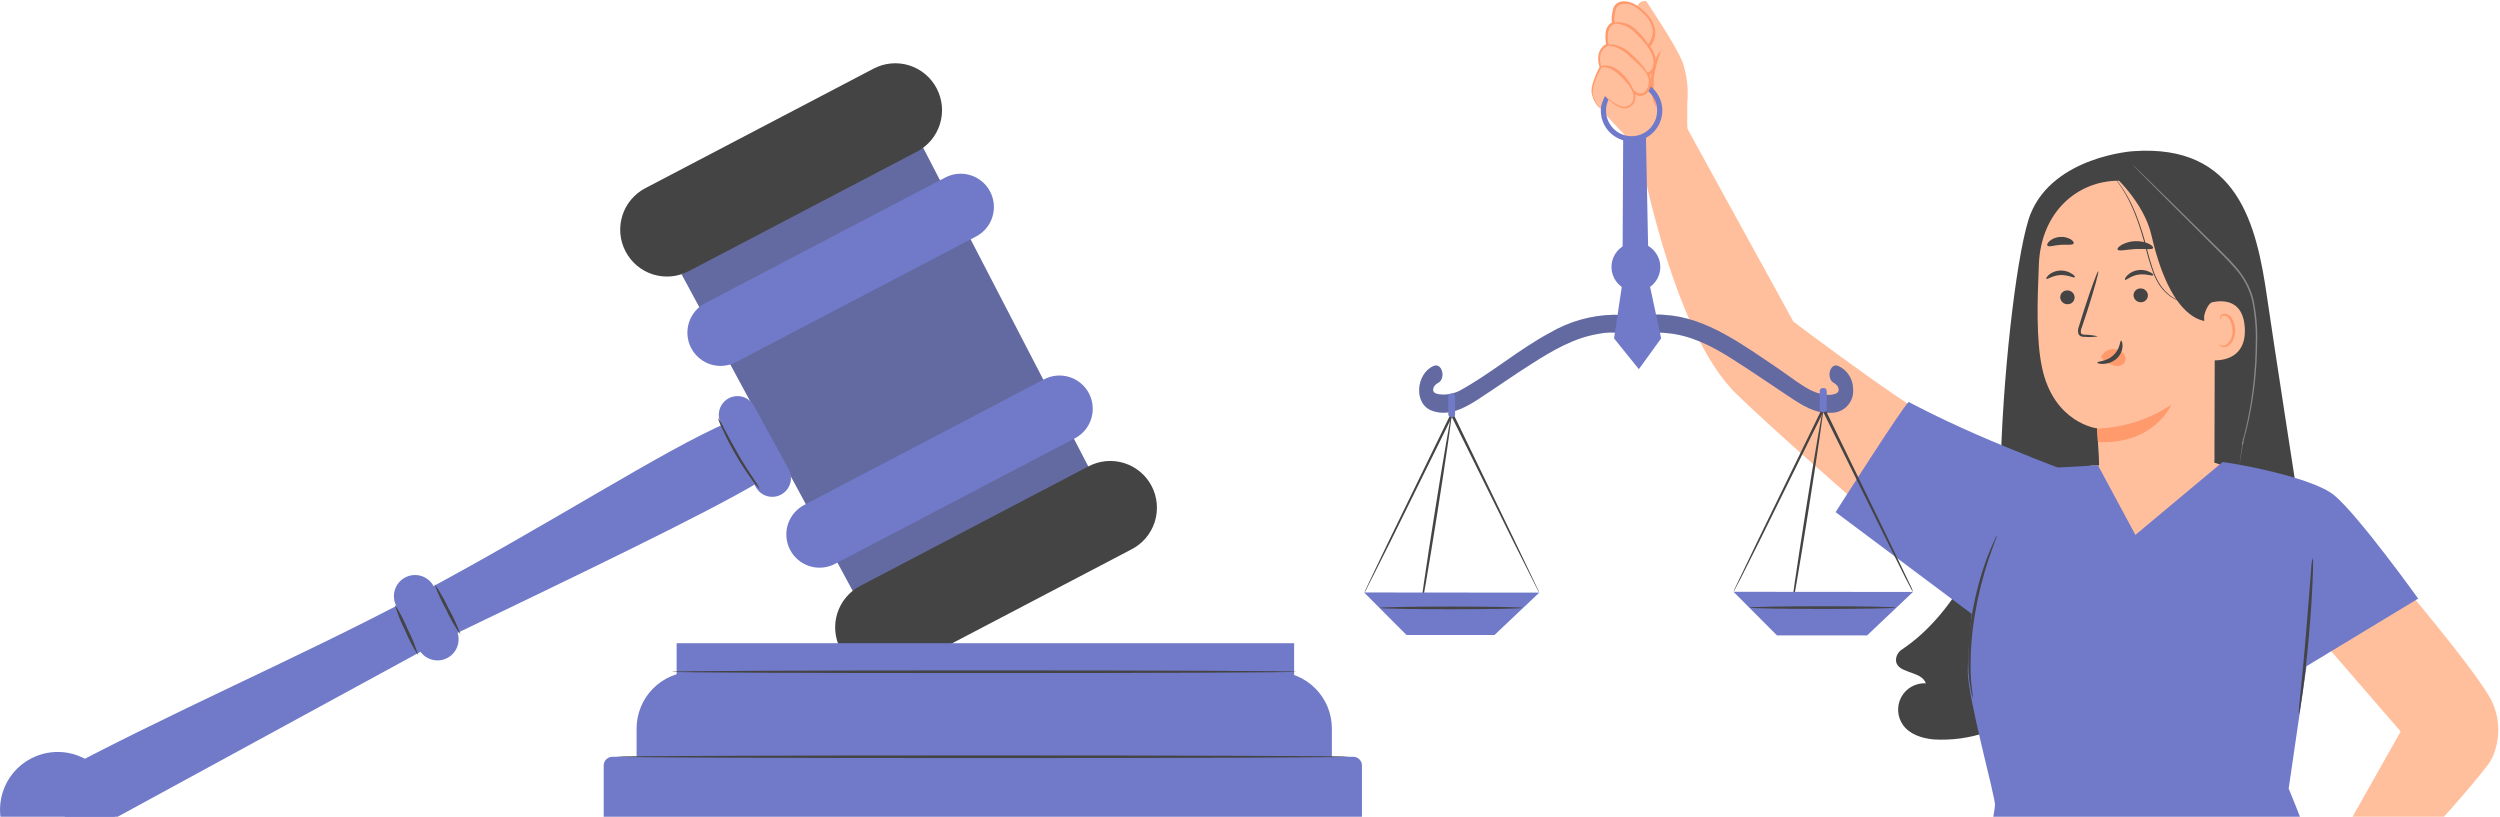 <svg width="854" height="279" viewBox="0 0 854 279" fill="none" xmlns="http://www.w3.org/2000/svg">
<path d="M374.652 164.956L314.393 48.651L232.82 93.668L294.372 207.523L374.652 164.956Z" fill="#707AC9"/>
<g opacity="0.3">
<path d="M374.652 164.956L314.393 48.651L232.82 93.668L294.372 207.523L374.652 164.956Z" fill="#444444"/>
</g>
<path d="M235.249 92.638L313.208 51.811C315.071 50.841 316.725 49.512 318.075 47.9C319.424 46.288 320.442 44.425 321.071 42.418C321.7 40.411 321.927 38.299 321.739 36.204C321.551 34.108 320.952 32.071 319.976 30.208C319.006 28.343 317.679 26.687 316.069 25.337C314.46 23.987 312.6 22.968 310.597 22.34C308.593 21.712 306.486 21.486 304.395 21.675C302.304 21.865 300.272 22.466 298.413 23.445L220.455 64.272C218.591 65.242 216.937 66.571 215.588 68.183C214.239 69.795 213.22 71.658 212.591 73.665C211.962 75.672 211.735 77.784 211.923 79.879C212.111 81.975 212.711 84.012 213.687 85.875C214.656 87.741 215.984 89.396 217.593 90.746C219.203 92.096 221.063 93.115 223.066 93.743C225.069 94.371 227.177 94.597 229.268 94.408C231.358 94.218 233.391 93.617 235.249 92.638Z" fill="#444444"/>
<path d="M308.565 228.487L386.523 187.659C388.395 186.7 390.059 185.38 391.42 183.774C392.78 182.169 393.811 180.309 394.451 178.303C395.092 176.297 395.33 174.184 395.152 172.085C394.974 169.986 394.384 167.944 393.416 166.074C392.448 164.207 391.121 162.55 389.512 161.198C387.903 159.846 386.044 158.826 384.04 158.196C382.037 157.566 379.929 157.339 377.837 157.527C375.746 157.715 373.712 158.315 371.853 159.293L293.895 200.121C292.03 201.089 290.374 202.417 289.023 204.028C287.671 205.639 286.651 207.502 286.021 209.509C285.39 211.517 285.162 213.629 285.348 215.725C285.535 217.821 286.133 219.86 287.109 221.724C289.067 225.463 292.423 228.274 296.444 229.541C300.464 230.808 304.822 230.429 308.565 228.487Z" fill="#444444"/>
<path d="M26.195 286.621L149.582 219.416C193.877 198.115 241.308 175.447 259.256 164.654L248.625 144.294C226.584 153.755 188.119 178.944 141.343 203.849C102.63 224.475 57.822 243.451 15.547 266.279L26.195 286.621Z" fill="#707AC9"/>
<path d="M152.79 224.777C154.483 223.889 155.755 222.363 156.327 220.536C156.898 218.709 156.722 216.729 155.837 215.032L148.148 200.298C147.71 199.459 147.112 198.714 146.388 198.106C145.663 197.498 144.826 197.04 143.924 196.756C143.023 196.473 142.074 196.37 141.133 196.454C140.191 196.538 139.276 196.807 138.438 197.245C137.599 197.682 136.854 198.28 136.245 199.005C135.637 199.73 135.177 200.569 134.892 201.472C134.608 202.376 134.504 203.326 134.586 204.27C134.668 205.214 134.936 206.132 135.373 206.973L143.063 221.724C143.949 223.42 145.471 224.695 147.295 225.267C149.119 225.84 151.095 225.663 152.79 224.777Z" fill="#707AC9"/>
<path d="M2.241 285.734C4.044 289.195 6.83 292.044 10.249 293.918C13.668 295.793 17.564 296.61 21.446 296.265C25.328 295.921 29.021 294.431 32.058 291.983C35.094 289.536 37.338 286.242 38.506 282.516C39.673 278.791 39.712 274.803 38.617 271.056C37.522 267.309 35.342 263.971 32.353 261.465C29.364 258.96 25.701 257.398 21.826 256.978C17.952 256.559 14.04 257.299 10.586 259.107C8.292 260.305 6.256 261.945 4.594 263.932C2.933 265.919 1.679 268.214 0.904 270.687C0.129 273.16 -0.152 275.762 0.078 278.344C0.307 280.926 1.042 283.437 2.241 285.734Z" fill="#707AC9"/>
<path d="M465.207 279.468L206.225 279.468V261.486C206.225 260.7 206.537 259.946 207.092 259.39C207.647 258.834 208.399 258.521 209.184 258.521L462.283 258.521C463.068 258.521 463.821 258.834 464.376 259.39C464.93 259.946 465.242 260.7 465.242 261.486V279.468H465.207Z" fill="#707AC9"/>
<path d="M454.969 262.072V248.989C454.985 246.431 454.496 243.895 453.531 241.526C452.565 239.158 451.141 237.004 449.341 235.19C447.541 233.375 445.401 231.935 443.043 230.952C440.685 229.969 438.157 229.463 435.603 229.463H236.827C234.273 229.463 231.745 229.969 229.387 230.952C227.03 231.935 224.889 233.375 223.089 235.19C221.289 237.004 219.866 239.158 218.9 241.526C217.934 243.895 217.445 246.431 217.461 248.989V262.125L454.969 262.072Z" fill="#707AC9"/>
<path d="M231.139 238.445L442.07 238.445V219.718L231.139 219.718V238.445Z" fill="#707AC9"/>
<path d="M251.406 123.703L333.422 80.781C334.744 80.092 335.918 79.148 336.876 78.004C337.833 76.859 338.556 75.536 339.002 74.111C339.448 72.686 339.609 71.187 339.475 69.7C339.342 68.212 338.916 66.766 338.223 65.444C337.534 64.12 336.591 62.946 335.448 61.988C334.306 61.03 332.986 60.307 331.564 59.86C330.143 59.413 328.647 59.252 327.163 59.384C325.679 59.517 324.236 59.941 322.915 60.633L240.899 103.555C238.235 104.954 236.233 107.354 235.333 110.229C234.433 113.104 234.708 116.22 236.098 118.892C236.787 120.215 237.73 121.39 238.873 122.348C240.015 123.306 241.335 124.029 242.757 124.476C244.179 124.922 245.674 125.084 247.158 124.951C248.642 124.819 250.086 124.394 251.406 123.703Z" fill="#707AC9"/>
<path d="M285.18 192.647L367.196 149.725C369.86 148.327 371.862 145.927 372.762 143.052C373.662 140.176 373.387 137.061 371.997 134.389C370.605 131.716 368.21 129.707 365.34 128.802C362.47 127.896 359.359 128.169 356.689 129.56L274.709 172.5C273.386 173.189 272.212 174.133 271.255 175.277C270.297 176.422 269.574 177.744 269.128 179.169C268.682 180.594 268.521 182.093 268.655 183.581C268.789 185.068 269.214 186.515 269.907 187.837C271.299 190.5 273.689 192.502 276.551 193.404C279.414 194.305 282.517 194.033 285.18 192.647Z" fill="#707AC9"/>
<path d="M266.926 168.897C268.398 168.075 269.485 166.7 269.947 165.076C270.408 163.452 270.208 161.71 269.389 160.234L257.518 138.614C256.699 137.132 255.329 136.034 253.705 135.562C252.081 135.09 250.337 135.281 248.854 136.093C247.37 136.913 246.271 138.29 245.8 139.92C245.328 141.551 245.521 143.303 246.338 144.791L258.209 166.412C258.615 167.151 259.164 167.803 259.824 168.328C260.483 168.854 261.24 169.244 262.05 169.475C262.861 169.706 263.709 169.774 264.546 169.675C265.383 169.576 266.192 169.311 266.926 168.897Z" fill="#707AC9"/>
<path d="M229.492 229.463C229.492 229.197 277.33 229.002 336.207 229.002C395.083 229.002 442.939 229.197 442.939 229.463C442.939 229.729 395.101 229.925 336.207 229.925C277.313 229.925 229.492 229.783 229.492 229.463Z" fill="#444444"/>
<path d="M210.496 258.504C210.496 258.255 266.555 258.042 335.708 258.042C404.861 258.042 460.938 258.255 460.938 258.504C460.938 258.752 404.879 258.965 335.708 258.965C266.538 258.965 210.496 258.752 210.496 258.504Z" fill="#444444"/>
<path d="M245.258 142.714C246.057 143.824 246.74 145.014 247.295 146.264C248.483 148.536 250.13 151.589 252.097 155.033C254.064 158.477 255.942 161.388 257.412 163.536C258.231 164.649 258.943 165.838 259.538 167.086C258.515 166.139 257.616 165.065 256.863 163.891C254.889 161.186 253.062 158.378 251.388 155.477C249.705 152.601 248.173 149.638 246.799 146.601C246.131 145.373 245.613 144.067 245.258 142.714Z" fill="#444444"/>
<path d="M157.324 216.842C155.434 214.179 153.808 211.337 152.469 208.357C150.842 205.535 149.489 202.563 148.43 199.481C150.305 202.154 151.93 204.995 153.284 207.967C154.891 210.799 156.243 213.769 157.324 216.842Z" fill="#444444"/>
<path d="M142.834 223.854C141.094 221.193 139.617 218.369 138.422 215.422C136.96 212.584 135.773 209.612 134.879 206.546C136.609 209.21 138.081 212.033 139.273 214.978C140.749 217.812 141.942 220.785 142.834 223.854Z" fill="#444444"/>
<path d="M647.674 225.287C647.718 224.591 647.928 223.915 648.285 223.316C648.643 222.717 649.138 222.212 649.729 221.844C668.103 209.666 681.958 182.667 683.393 159.804C683.393 158.508 683.393 157.177 683.517 155.845C684.58 123.166 689.382 83.528 693.687 72.948C701.66 53.422 728.645 51.647 728.645 51.647C764.452 49.073 770.848 76.641 774.463 101.758C776.713 117.379 785.377 173.17 785.377 173.17L778.804 175.727C775.019 187.125 768.757 197.54 760.47 206.221C752.182 214.902 742.075 221.632 730.877 225.926C724.268 228.429 718.687 229.477 716.065 227.275C705.586 237.93 692.631 245.811 678.361 250.21C672.616 252.145 666.552 252.953 660.502 252.588C656.586 252.216 652.458 250.92 650.137 247.76C649.129 246.385 648.532 244.753 648.413 243.052C648.295 241.35 648.66 239.65 649.467 238.149C650.274 236.647 651.489 235.406 652.972 234.568C654.455 233.731 656.144 233.332 657.844 233.417C656.444 228.962 647.515 230.258 647.674 225.287Z" fill="#444444"/>
<path d="M723.842 61.73L726.074 59.6L750.295 69.38C751.985 69.469 753.58 70.192 754.762 71.406C755.944 72.62 756.626 74.235 756.673 75.93L756.46 154.976C756.711 160.061 755.203 165.076 752.19 169.177L748.789 173.685C747.013 176.069 744.672 177.972 741.977 179.221C739.283 180.469 736.32 181.025 733.356 180.836C730.393 180.647 727.524 179.721 725.009 178.141C722.494 176.56 720.412 174.376 718.952 171.786C718.566 171.151 718.274 170.463 718.084 169.745C717.934 169.16 717.816 168.567 717.729 167.969C717.003 161.597 716.967 156.094 716.967 156.094C716.542 149.1 716.383 146.242 716.383 146.313C716.383 146.384 701.553 144.538 697.549 125.527C695.547 116.03 695.936 102.983 696.486 90.149C697.265 72.451 709.579 61.712 723.842 61.73Z" fill="#FFBF9D"/>
<path d="M728.805 100.888C728.832 101.53 729.109 102.136 729.575 102.577C730.042 103.018 730.662 103.259 731.303 103.249C731.616 103.256 731.928 103.201 732.22 103.087C732.512 102.973 732.778 102.802 733.004 102.584C733.229 102.366 733.41 102.106 733.534 101.818C733.659 101.53 733.726 101.22 733.73 100.906C733.707 100.261 733.433 99.651 732.966 99.206C732.499 98.761 731.876 98.518 731.232 98.527C730.917 98.518 730.603 98.572 730.308 98.686C730.014 98.801 729.746 98.973 729.52 99.193C729.293 99.413 729.113 99.677 728.991 99.968C728.868 100.259 728.805 100.572 728.805 100.888Z" fill="#444444"/>
<path d="M703.77 101.563C703.797 102.205 704.074 102.811 704.54 103.252C705.007 103.692 705.626 103.934 706.268 103.924C706.582 103.933 706.894 103.88 707.187 103.766C707.48 103.653 707.748 103.482 707.974 103.264C708.2 103.046 708.38 102.784 708.504 102.495C708.628 102.206 708.693 101.895 708.695 101.581C708.672 100.936 708.398 100.325 707.93 99.881C707.463 99.436 706.841 99.192 706.197 99.202C705.882 99.192 705.567 99.246 705.273 99.361C704.979 99.475 704.711 99.648 704.485 99.868C704.258 100.088 704.078 100.352 703.955 100.643C703.833 100.934 703.769 101.247 703.77 101.563Z" fill="#444444"/>
<path d="M699.018 95.261C699.337 95.563 701.145 94.09 703.785 93.966C706.425 93.841 708.444 95.066 708.71 94.729C708.976 94.392 708.515 94.019 707.629 93.433C706.441 92.695 705.056 92.342 703.661 92.421C702.288 92.487 700.971 92.991 699.904 93.859C699.107 94.587 698.859 95.261 699.018 95.261Z" fill="#444444"/>
<path d="M725.897 95.581C726.252 95.865 727.882 94.196 730.504 93.806C733.126 93.415 735.252 94.427 735.483 94.054C735.713 93.681 735.217 93.362 734.278 92.883C733.025 92.272 731.613 92.067 730.238 92.297C728.899 92.497 727.658 93.118 726.695 94.072C725.915 94.853 725.738 95.474 725.897 95.581Z" fill="#444444"/>
<path d="M716.647 114.894C715.226 114.543 713.769 114.358 712.306 114.344C711.633 114.344 710.977 114.202 710.835 113.74C710.752 113.045 710.875 112.341 711.19 111.716C711.739 110.048 712.324 108.29 712.961 106.391C715.371 98.9 717.072 92.758 716.771 92.67C716.469 92.581 714.272 98.563 711.863 106.036L710.197 111.361C709.821 112.204 709.746 113.15 709.985 114.042C710.099 114.275 710.263 114.48 710.465 114.642C710.667 114.805 710.902 114.921 711.154 114.983C711.533 115.062 711.92 115.092 712.306 115.071C713.754 115.206 715.214 115.147 716.647 114.894Z" fill="#444444"/>
<path d="M716.383 146.402C725.431 146.08 734.213 143.254 741.755 138.236C741.755 138.236 735.961 151.869 716.649 151.035L716.383 146.402Z" fill="#FF9A6C"/>
<path d="M718.082 121.249C718.555 120.585 719.189 120.053 719.923 119.702C720.658 119.351 721.469 119.193 722.281 119.243C722.867 119.269 723.442 119.413 723.972 119.666C724.502 119.919 724.975 120.276 725.364 120.716C725.741 121.142 725.978 121.673 726.044 122.238C726.111 122.802 726.003 123.374 725.736 123.876C725.332 124.372 724.789 124.737 724.177 124.924C723.565 125.11 722.911 125.11 722.299 124.923C721.005 124.547 719.799 123.913 718.755 123.059C718.441 122.868 718.17 122.615 717.958 122.314C717.858 122.171 717.805 122 717.805 121.826C717.805 121.651 717.858 121.481 717.958 121.338" fill="#FF9A6C"/>
<path d="M724.568 116.349C724.142 116.349 724.284 119.225 721.91 121.391C719.536 123.556 716.488 123.397 716.488 123.805C716.488 124.213 717.197 124.32 718.49 124.302C720.161 124.251 721.763 123.624 723.026 122.527C724.234 121.442 724.966 119.924 725.064 118.302C725.081 117.024 724.727 116.314 724.568 116.349Z" fill="#444444"/>
<path d="M723.366 85.25C723.738 85.924 726.307 85.25 729.425 85.072C732.544 84.895 735.184 85.427 735.485 84.735C735.627 84.398 735.095 83.794 733.979 83.244C732.51 82.609 730.917 82.314 729.319 82.382C727.721 82.45 726.158 82.878 724.748 83.634C723.685 84.273 723.206 84.912 723.366 85.25Z" fill="#444444"/>
<path d="M699.406 83.918C699.903 84.486 701.692 83.776 703.889 83.634C706.086 83.492 707.964 83.83 708.354 83.191C708.531 82.871 708.194 82.285 707.362 81.753C706.24 81.108 704.947 80.823 703.659 80.936C702.359 81.017 701.119 81.508 700.115 82.338C699.406 82.995 699.176 83.634 699.406 83.918Z" fill="#444444"/>
<path d="M756.192 109.657C756.192 109.657 742.62 113.9 734.931 80.35C732.308 68.883 721.695 59.599 721.695 59.599L726.001 58.304C726.001 58.304 752.755 65.848 753.198 66.185C753.641 66.522 759.948 80.049 759.948 80.049L756.192 109.657Z" fill="#444444"/>
<path d="M752.918 108.415C752.918 106.977 754.335 103.515 755.735 103.231C759.474 102.45 766.277 102.415 766.826 112C767.571 125.101 754.282 123.148 754.247 122.775C754.211 122.403 753.077 113.367 752.918 108.415Z" fill="#FFBF9D"/>
<path d="M757.878 117.592C757.878 117.592 758.126 117.734 758.516 117.894C758.796 118.012 759.097 118.073 759.402 118.073C759.706 118.073 760.007 118.012 760.288 117.894C761.104 117.311 761.75 116.519 762.158 115.601C762.567 114.684 762.722 113.673 762.609 112.675C762.572 111.555 762.288 110.458 761.776 109.462C761.633 109.065 761.398 108.708 761.09 108.421C760.782 108.134 760.409 107.925 760.004 107.811C759.739 107.757 759.464 107.796 759.225 107.923C758.986 108.049 758.798 108.254 758.693 108.504C758.551 108.894 758.693 109.143 758.569 109.178C758.445 109.214 758.285 108.965 758.356 108.415C758.417 108.085 758.585 107.786 758.835 107.563C759.005 107.418 759.202 107.308 759.415 107.241C759.628 107.174 759.853 107.151 760.075 107.172C760.616 107.244 761.128 107.455 761.563 107.785C761.998 108.115 762.34 108.552 762.555 109.054C763.174 110.138 763.521 111.356 763.565 112.604C763.565 115.249 762.414 117.787 760.553 118.444C760.207 118.567 759.838 118.61 759.473 118.57C759.108 118.53 758.757 118.408 758.445 118.213C757.931 117.894 757.843 117.61 757.878 117.592Z" fill="#FF9A6C"/>
<path d="M746.998 103.249C746.336 103.154 745.68 103.023 745.032 102.859C743.291 102.323 741.697 101.394 740.372 100.143C739.452 99.297 738.637 98.344 737.945 97.303C737.16 96.092 736.496 94.808 735.96 93.468C734.836 90.349 733.895 87.166 733.143 83.936C732.302 80.715 731.297 77.539 730.131 74.422C729.19 71.87 728.053 69.395 726.729 67.019C725.836 65.415 724.836 63.873 723.735 62.404C723.345 61.889 723.008 61.517 722.796 61.25C722.694 61.106 722.575 60.975 722.441 60.86L722.743 61.286C722.938 61.57 723.256 61.96 723.628 62.493C724.684 63.977 725.648 65.525 726.517 67.126C727.794 69.514 728.907 71.988 729.847 74.528C730.911 77.386 731.903 80.617 732.806 84.025C733.564 87.271 734.523 90.466 735.677 93.593C736.224 94.945 736.901 96.241 737.696 97.462C738.419 98.512 739.264 99.471 740.212 100.32C741.569 101.582 743.21 102.496 744.996 102.983C745.647 103.167 746.322 103.257 746.998 103.249Z" fill="#444444"/>
<path d="M764.876 159.165C764.876 159.165 764.876 158.952 765.018 158.526C765.159 158.1 765.195 157.461 765.337 156.751C765.62 155.082 766.01 152.686 766.524 149.65H766.205C766.205 150.13 766.063 150.662 765.992 151.195C765.992 151.372 765.815 151.567 765.726 151.78L766.045 151.887C768.05 144.992 769.455 137.936 770.244 130.799C770.756 126.266 771.022 121.709 771.042 117.148C771.224 112.126 770.79 107.1 769.748 102.184C769.233 100.102 768.434 98.101 767.374 96.237C766.355 94.448 765.169 92.76 763.831 91.196C761.173 88.125 758.303 85.463 755.68 82.835L741.648 69.007L732.133 59.706L729.529 57.203C729.245 56.937 729.033 56.724 728.838 56.564C728.766 56.481 728.683 56.409 728.59 56.351L728.802 56.599L729.44 57.292C730.06 57.913 730.911 58.765 731.974 59.866L741.347 69.291L755.308 83.226C757.913 85.871 760.765 88.551 763.388 91.569C766.177 94.637 768.189 98.333 769.252 102.344C770.271 107.209 770.706 112.179 770.546 117.148C770.528 121.691 770.274 126.229 769.784 130.745C769.035 137.862 767.696 144.904 765.78 151.798L766.116 151.922C766.211 151.709 766.299 151.514 766.382 151.337C766.382 150.786 766.506 150.254 766.577 149.775H766.258C765.815 152.828 765.461 155.224 765.23 156.875C765.124 157.674 765.035 158.295 764.982 158.757C764.937 158.89 764.902 159.026 764.876 159.165Z" fill="#888888"/>
<path d="M698.844 162.183C689.515 155.361 679.019 150.307 667.873 147.272C658.536 144.592 612.629 109.871 612.629 109.871L575.563 42.417L559.617 49.251C559.617 49.251 570.567 112.835 593.281 134.704C615.995 156.573 665.481 198.501 665.481 198.501L698.844 162.183Z" fill="#FFBF9D"/>
<path d="M703.021 159.786C703.021 159.786 687.606 153.857 675.186 148.426C661.26 142.337 652.029 137.313 652.029 137.313C650.364 138.29 627.047 174.946 627.047 174.946L682.362 216.305L704.722 161.561L703.021 159.786Z" fill="#707AC9"/>
<path d="M851.054 259.458C852.501 256.521 853.3 253.306 853.398 250.032C853.496 246.758 852.89 243.501 851.621 240.482C847.422 229.601 799.265 174.413 799.265 174.413C799.265 174.413 780.342 183.288 781.335 200.613L791.682 217.086L820.03 249.837L851.054 259.458Z" fill="#FFBF9D"/>
<path d="M793.668 296.664L822.637 245.31C822.637 245.31 850.454 258.961 850.985 259.511C851.517 260.062 822.017 295.848 801.942 310.723L794.749 306.995L793.668 296.664Z" fill="#FFBF9D"/>
<path d="M768.032 161.952L755.913 157.851L714.418 159.058L707.526 160.336C707.526 160.336 705.24 198.661 705.577 199.389C705.913 200.116 721.842 213.234 722.515 213.927C723.188 214.619 756.09 203.542 756.09 203.542L777.724 164.49L768.032 161.952Z" fill="#FFBF9D"/>
<path d="M759.204 157.851C760.976 157.851 789.572 162.715 797.386 169.194C805.678 176.082 826.053 204.483 826.053 204.483L787.925 227.559L781.812 269.363C781.812 269.363 797.421 306.818 799.53 322.705C799.53 322.705 711.649 391.206 664.484 320.575C664.484 320.575 679.403 294.25 681.494 275.061C681.759 272.665 672.138 238.334 672.192 229.228C672.28 214.601 676.55 185.632 676.55 185.632L691.752 160.354L716.663 158.934L729.456 182.72L759.204 157.851Z" fill="#707AC9"/>
<path d="M682.225 182.791C682.384 182.791 681.091 185.791 679.425 190.673C677.29 197.041 675.667 203.571 674.571 210.199C673.471 216.796 673.008 223.483 673.189 230.169C673.384 235.317 674.128 238.441 673.968 238.476C673.662 237.785 673.448 237.057 673.331 236.311C672.93 234.293 672.646 232.254 672.48 230.204C672.109 223.431 672.496 216.638 673.632 209.95C674.736 203.293 676.469 196.755 678.805 190.424C679.744 188.01 680.577 186.075 681.215 184.779C681.473 184.08 681.812 183.412 682.225 182.791Z" fill="#444444"/>
<path d="M790.123 190.531C790.198 191.233 790.198 191.941 790.123 192.643C790.123 194.01 790.123 195.98 789.981 198.412C789.786 203.258 789.378 209.968 788.723 217.353C788.067 224.737 787.288 231.429 786.632 236.24C786.296 238.654 785.994 240.589 785.764 241.938C785.682 242.643 785.534 243.338 785.321 244.015C785.232 243.307 785.232 242.592 785.321 241.885C785.48 240.34 785.658 238.423 785.888 236.169C786.384 231.34 787.075 224.666 787.66 217.282C788.244 209.897 788.829 203.205 789.184 198.377C789.361 196.105 789.502 194.188 789.626 192.626C789.708 191.91 789.874 191.207 790.123 190.531Z" fill="#444444"/>
<path d="M576.358 42.843V35.352C576.826 30.671 576.319 25.944 574.869 21.47C572.513 15.329 562.272 0.311 562.272 0.311C558.392 0.205 558.091 4.589 559.809 11.814C562.113 21.169 545.617 34.766 545.617 35.618C545.617 36.47 560.022 51.416 560.022 51.416L576.411 44.316V42.789" fill="#FFBF9D"/>
<path d="M567.52 17.157C566.249 20.216 565.373 23.425 564.915 26.707C564.773 30.009 565.065 33.315 565.783 36.541C565.188 35.732 564.788 34.797 564.614 33.807C563.318 29.076 563.764 24.035 565.872 19.606C566.234 18.678 566.797 17.842 567.52 17.157Z" fill="#FF9A6C"/>
<path d="M525.811 202.442C525.548 202.066 525.317 201.668 525.12 201.253L523.348 197.703L516.81 184.709L495.549 141.645H496.381L475.12 184.709L468.564 197.703C467.797 199.158 467.206 200.341 466.793 201.253C466.596 201.668 466.365 202.066 466.102 202.442C466.224 201.998 466.396 201.569 466.615 201.164L468.281 197.614L474.571 184.478C479.992 173.366 487.398 158.136 495.602 141.325L496.009 140.473L496.435 141.325C504.514 158.082 511.955 173.366 517.271 184.443L523.561 197.578L525.226 201.128C525.472 201.541 525.669 201.982 525.811 202.442Z" fill="#444444"/>
<path d="M485.113 209.329C484.865 209.329 487.079 194.063 490.056 175.318C493.033 156.573 495.637 141.414 495.885 141.414C496.133 141.414 493.936 156.68 490.96 175.443C487.983 194.205 485.378 209.382 485.113 209.329Z" fill="#444444"/>
<path d="M627.986 125.03C624.974 123.752 623.681 129.663 626.675 130.923L626.799 131.029C627.123 131.242 627.411 131.505 627.65 131.811C628.341 132.84 628.252 133.887 627.349 134.349C625.205 135.414 622.139 134.757 619.996 133.941C616.239 132.521 611.332 128.527 607.451 125.917C595.35 117.769 582.859 108.432 568.756 107.58C565.4 107.22 562.006 107.633 558.834 108.787C556.416 107.909 553.857 107.482 551.286 107.527C543.619 107.67 536.116 109.778 529.493 113.651C518.738 119.403 509.046 127.852 498.327 133.621C497.593 133.961 496.827 134.228 496.042 134.42C494.47 134.845 492.825 134.918 491.222 134.633C490.035 134.349 489.078 133.816 489.787 132.183C489.986 131.798 490.271 131.464 490.62 131.207C490.763 131.086 490.917 130.979 491.081 130.887C494.022 129.592 492.746 123.787 489.734 125.012C483.745 127.55 482.647 138.165 489.451 140.402C494.854 142.177 499.975 139.585 504.652 136.568C510.96 132.503 517.055 128.136 523.416 124.142C530.503 119.598 537.785 115.426 545.758 114.095C549.479 113.296 553.341 113.443 556.991 114.521C557.232 114.766 557.519 114.96 557.835 115.093C558.151 115.225 558.491 115.294 558.834 115.294C559.177 115.294 559.516 115.225 559.832 115.093C560.149 114.96 560.436 114.766 560.676 114.521C563.451 113.675 566.373 113.421 569.252 113.775C577.242 114.379 584.737 118.142 591.789 122.651C598.274 126.716 604.581 131.136 610.995 135.361C615.69 138.467 620.102 141.396 625.612 140.988C626.641 140.992 627.659 140.781 628.602 140.369C629.545 139.956 630.391 139.352 631.088 138.594C631.785 137.836 632.316 136.94 632.649 135.965C632.981 134.99 633.107 133.956 633.018 132.929C633.024 131.267 632.553 129.639 631.66 128.239C630.768 126.838 629.493 125.724 627.986 125.03Z" fill="#707AC9"/>
<g opacity="0.3">
<path d="M627.986 125.03C624.974 123.752 623.681 129.663 626.675 130.923L626.799 131.029C627.123 131.242 627.411 131.505 627.65 131.811C628.341 132.84 628.252 133.887 627.349 134.349C625.205 135.414 622.139 134.757 619.996 133.941C616.239 132.521 611.332 128.527 607.451 125.917C595.35 117.769 582.859 108.432 568.756 107.58C565.4 107.22 562.006 107.633 558.834 108.787C556.416 107.909 553.857 107.482 551.286 107.527C543.619 107.67 536.116 109.778 529.493 113.651C518.738 119.403 509.046 127.852 498.327 133.621C497.593 133.961 496.827 134.228 496.042 134.42C494.47 134.845 492.825 134.918 491.222 134.633C490.035 134.349 489.078 133.816 489.787 132.183C489.986 131.798 490.271 131.464 490.62 131.207C490.763 131.086 490.917 130.979 491.081 130.887C494.022 129.592 492.746 123.787 489.734 125.012C483.745 127.55 482.647 138.165 489.451 140.402C494.854 142.177 499.975 139.585 504.652 136.568C510.96 132.503 517.055 128.136 523.416 124.142C530.503 119.598 537.785 115.426 545.758 114.095C549.479 113.296 553.341 113.443 556.991 114.521C557.232 114.766 557.519 114.96 557.835 115.093C558.151 115.225 558.491 115.294 558.834 115.294C559.177 115.294 559.516 115.225 559.832 115.093C560.149 114.96 560.436 114.766 560.676 114.521C563.451 113.675 566.373 113.421 569.252 113.775C577.242 114.379 584.737 118.142 591.789 122.651C598.274 126.716 604.581 131.136 610.995 135.361C615.69 138.467 620.102 141.396 625.612 140.988C626.641 140.992 627.659 140.781 628.602 140.369C629.545 139.956 630.391 139.352 631.088 138.594C631.785 137.836 632.316 136.94 632.649 135.965C632.981 134.99 633.107 133.956 633.018 132.929C633.024 131.267 632.553 129.639 631.66 128.239C630.768 126.838 629.493 125.724 627.986 125.03Z" fill="#444444"/>
</g>
<path d="M465.977 202.389L480.47 216.909H510.519L525.81 202.442L465.977 202.389Z" fill="#707AC9"/>
<path d="M520.087 207.661C520.087 207.909 509.137 208.122 495.654 208.122C482.17 208.122 471.203 207.909 471.203 207.661C471.203 207.412 482.135 207.199 495.636 207.199C509.137 207.199 520.087 207.394 520.087 207.661Z" fill="#444444"/>
<path d="M496.063 134.455H495.727C495.179 134.455 494.734 134.9 494.734 135.449V141.52C494.734 142.069 495.179 142.514 495.727 142.514H496.063C496.611 142.514 497.055 142.069 497.055 141.52V135.449C497.055 134.9 496.611 134.455 496.063 134.455Z" fill="#707AC9"/>
<path d="M653.468 202.211C653.195 201.825 652.958 201.415 652.759 200.986L650.899 197.436L644.201 184.016L622.408 139.905H623.241C614.754 157.106 607.065 172.656 601.448 184.016C598.649 189.572 596.363 194.099 594.751 197.33L592.873 200.88C592.683 201.313 592.445 201.724 592.164 202.105C592.314 201.654 592.498 201.215 592.713 200.791L594.485 197.117L600.934 183.679L622.479 139.444L622.905 138.609L623.312 139.444L644.839 183.768C647.532 189.377 649.712 193.957 651.271 197.223L653.043 200.898C653.222 201.322 653.365 201.762 653.468 202.211Z" fill="#444444"/>
<path d="M611.776 209.276C611.528 209.276 613.796 193.637 616.844 174.431C619.891 155.224 622.549 139.639 622.815 139.639C623.08 139.639 620.795 155.277 617.747 174.502C614.7 193.726 612.024 209.311 611.776 209.276Z" fill="#444444"/>
<path d="M592.164 202.158L607.012 217.051H637.805L653.468 202.211L592.164 202.158Z" fill="#707AC9"/>
<path d="M647.584 207.554C647.584 207.803 636.386 208.016 622.567 208.016C608.747 208.016 597.531 207.803 597.531 207.554C597.531 207.306 608.747 207.093 622.567 207.093C636.386 207.093 647.584 207.306 647.584 207.554Z" fill="#444444"/>
<path d="M623.011 132.556H622.621C622.073 132.556 621.629 133.001 621.629 133.55V139.816C621.629 140.365 622.073 140.81 622.621 140.81H623.011C623.559 140.81 624.003 140.365 624.003 139.816V133.55C624.003 133.001 623.559 132.556 623.011 132.556Z" fill="#707AC9"/>
<path d="M567.447 115.586L559.829 126.113L551.359 115.586L554.23 96.433L554.478 46.819L562.256 46.943L563.23 95.954L567.447 115.586Z" fill="#707AC9"/>
<path d="M567.164 91.409C567.122 93.053 566.597 94.648 565.655 95.995C564.713 97.341 563.396 98.38 561.868 98.98C560.34 99.58 558.669 99.716 557.064 99.37C555.46 99.023 553.993 98.211 552.847 97.033C551.701 95.856 550.927 94.366 550.622 92.751C550.317 91.135 550.494 89.465 551.132 87.95C551.769 86.434 552.838 85.141 554.206 84.231C555.573 83.322 557.178 82.836 558.819 82.835C559.93 82.845 561.029 83.074 562.051 83.511C563.073 83.948 563.999 84.583 564.775 85.38C565.551 86.177 566.161 87.121 566.571 88.155C566.981 89.19 567.183 90.296 567.164 91.409Z" fill="#707AC9"/>
<path d="M557.347 48.31C555.269 48.31 553.237 47.693 551.509 46.536C549.782 45.379 548.435 43.735 547.64 41.812C546.844 39.889 546.636 37.772 547.042 35.73C547.447 33.688 548.448 31.812 549.917 30.34C551.387 28.868 553.259 27.866 555.297 27.46C557.335 27.053 559.447 27.262 561.367 28.059C563.287 28.855 564.928 30.204 566.083 31.936C567.237 33.667 567.853 35.702 567.853 37.784C567.844 40.572 566.734 43.245 564.766 45.217C562.797 47.189 560.13 48.301 557.347 48.31ZM557.347 29.032C555.619 29.032 553.93 29.546 552.494 30.507C551.057 31.469 549.938 32.836 549.277 34.435C548.615 36.034 548.442 37.793 548.779 39.491C549.117 41.188 549.948 42.748 551.17 43.972C552.392 45.196 553.948 46.029 555.642 46.367C557.337 46.704 559.093 46.531 560.689 45.869C562.285 45.206 563.65 44.085 564.609 42.646C565.569 41.206 566.081 39.514 566.081 37.784C566.077 35.464 565.155 33.241 563.518 31.601C561.881 29.961 559.662 29.037 557.347 29.032Z" fill="#707AC9"/>
<path d="M548.204 32.76C548.204 32.76 552.634 37.588 555.575 36.843C556.149 36.703 556.681 36.429 557.13 36.044C557.578 35.659 557.929 35.174 558.155 34.628C558.381 34.081 558.476 33.489 558.431 32.9C558.386 32.31 558.203 31.739 557.896 31.233C558.16 31.596 558.503 31.893 558.9 32.103C559.296 32.312 559.735 32.428 560.183 32.442C560.63 32.456 561.075 32.367 561.484 32.182C561.892 31.997 562.253 31.721 562.538 31.375C563.179 30.518 563.555 29.49 563.618 28.42C563.681 27.35 563.429 26.285 562.893 25.358C562.893 25.358 564.558 25.535 565.231 22.429C565.905 19.323 563.123 15.843 563.123 15.843C563.951 14.926 564.525 13.808 564.789 12.6C565.054 11.392 564.998 10.136 564.629 8.956C563.336 4.962 558.162 1.305 556.248 1.181C555.929 1.181 552.209 0.063 551.376 3.4C550.543 6.737 551.146 7.891 551.146 7.891C551.146 7.891 547.762 8.778 549.161 15.382C549.161 15.382 544.891 16.997 546.84 23.015C546.84 23.015 543.492 29.032 543.988 31.89C544.392 33.78 545.263 35.538 546.521 37.002" fill="#FFBF9D"/>
<path d="M546.448 36.949C546.166 36.73 545.92 36.466 545.722 36.168C545.09 35.364 544.577 34.474 544.198 33.523C543.903 32.828 543.718 32.092 543.649 31.34C543.639 30.445 543.765 29.553 544.021 28.695C544.634 26.641 545.453 24.654 546.466 22.766V23.032C545.963 21.66 545.816 20.181 546.041 18.737C546.183 17.911 546.523 17.132 547.032 16.467C547.541 15.802 548.205 15.271 548.964 14.92L548.716 15.382C548.405 14.008 548.328 12.592 548.486 11.193C548.539 10.388 548.805 9.612 549.257 8.944C549.708 8.277 550.329 7.742 551.055 7.394L550.789 8.033C550.535 7.286 550.456 6.49 550.559 5.707C550.621 4.959 550.745 4.216 550.931 3.489C551.073 2.67 551.47 1.918 552.065 1.341C552.723 0.79 553.547 0.477 554.404 0.453C555.216 0.43 556.028 0.526 556.813 0.737C557.592 0.992 558.336 1.344 559.028 1.784C560.397 2.669 561.642 3.731 562.731 4.944C564.199 6.455 565.149 8.395 565.442 10.482C565.522 11.512 565.39 12.548 565.055 13.525C564.719 14.502 564.188 15.4 563.493 16.163V15.559C564.73 17.14 565.509 19.032 565.743 21.027C565.804 22.02 565.621 23.013 565.212 23.92C565.032 24.416 564.712 24.849 564.29 25.164C563.868 25.48 563.363 25.664 562.837 25.695L563.245 25.074C563.79 26.081 564.07 27.212 564.06 28.358C564.044 29.468 563.651 30.539 562.944 31.393C562.634 31.837 562.22 32.197 561.738 32.442C561.255 32.687 560.72 32.808 560.18 32.795C559.18 32.664 558.268 32.156 557.628 31.375L558.213 31.02C558.726 32.134 558.808 33.399 558.443 34.571C558.252 35.101 557.942 35.58 557.536 35.971C557.131 36.362 556.641 36.654 556.105 36.825C555.186 37.134 554.183 37.077 553.305 36.665C552.591 36.375 551.918 35.993 551.303 35.529C550.443 34.913 549.642 34.218 548.911 33.452C548.641 33.205 548.403 32.925 548.202 32.618C548.202 32.618 549.283 33.701 551.516 35.227C552.134 35.632 552.794 35.971 553.482 36.239C554.268 36.551 555.142 36.551 555.927 36.239C556.376 36.087 556.784 35.833 557.119 35.498C557.454 35.162 557.707 34.754 557.859 34.304C558.176 33.262 558.081 32.137 557.593 31.162L556.672 29.192L558.16 30.807C558.695 31.417 559.431 31.814 560.233 31.926C560.653 31.926 561.066 31.821 561.435 31.619C561.803 31.418 562.115 31.126 562.341 30.772C562.903 29.985 563.219 29.049 563.251 28.083C563.282 27.116 563.027 26.162 562.518 25.34L562.182 24.701H562.926C563.475 24.701 564.131 24.08 564.414 23.334C564.762 22.561 564.914 21.713 564.857 20.867C564.629 19.049 563.906 17.329 562.767 15.896L562.536 15.595L562.802 15.293C563.413 14.629 563.885 13.848 564.19 12.997C564.494 12.146 564.625 11.243 564.574 10.341C564.286 8.45 563.412 6.699 562.076 5.335C561.032 4.187 559.841 3.184 558.532 2.353C557.919 1.957 557.258 1.641 556.565 1.412C555.873 1.307 555.17 1.295 554.475 1.376C553.827 1.387 553.202 1.619 552.703 2.033C552.236 2.479 551.925 3.064 551.817 3.702C551.654 4.379 551.542 5.067 551.48 5.761C551.418 6.355 551.46 6.956 551.604 7.536L551.781 7.997L551.285 8.281C550.722 8.583 550.245 9.023 549.898 9.56C549.551 10.097 549.345 10.714 549.301 11.352C549.152 12.656 549.218 13.975 549.496 15.258V15.577L549.177 15.719C548.539 16.015 547.982 16.46 547.55 17.015C547.119 17.571 546.826 18.222 546.696 18.914C546.476 20.235 546.591 21.591 547.033 22.855V22.997V23.121C544.889 27.186 543.277 30.985 544.535 33.434C545.033 34.677 545.675 35.857 546.448 36.949Z" fill="#FF9A6C"/>
<path d="M558.023 31.447C557.882 31.447 557.474 30.719 556.712 29.565C555.647 28.086 554.417 26.734 553.045 25.535C552.352 24.844 551.572 24.247 550.724 23.76C550.009 23.411 549.253 23.155 548.473 22.997C547.162 22.677 546.595 23.583 546.489 23.441C546.383 23.299 546.489 23.174 546.808 22.855C547.046 22.641 547.329 22.484 547.635 22.395C547.942 22.306 548.265 22.287 548.58 22.34C549.455 22.407 550.311 22.623 551.113 22.979C552.065 23.428 552.939 24.027 553.7 24.754C555.123 25.995 556.322 27.472 557.244 29.121C558.023 30.523 558.13 31.358 558.023 31.447Z" fill="#FF9A6C"/>
<path d="M562.896 25.358C562.772 25.358 562.169 24.63 561.124 23.458C560.078 22.287 558.413 20.796 556.588 19.145C555.15 17.686 553.381 16.596 551.432 15.967C549.926 15.541 548.898 15.559 548.898 15.399C549.758 15.087 550.695 15.056 551.574 15.311C553.718 15.787 555.68 16.872 557.226 18.435C558.807 19.835 560.259 21.373 561.567 23.032C562.577 24.346 563.002 25.287 562.896 25.358Z" fill="#FF9A6C"/>
<path d="M563.904 17.157C563.691 17.263 561.76 14.086 558.376 10.997C557.045 9.634 555.345 8.69 553.486 8.281C552.051 8.015 551.111 8.157 551.094 7.997C551.854 7.593 552.729 7.462 553.574 7.625C555.64 7.847 557.567 8.775 559.031 10.252C560.499 11.611 561.791 13.15 562.876 14.831C563.691 16.18 564.01 17.157 563.904 17.157Z" fill="#FF9A6C"/>
</svg>
